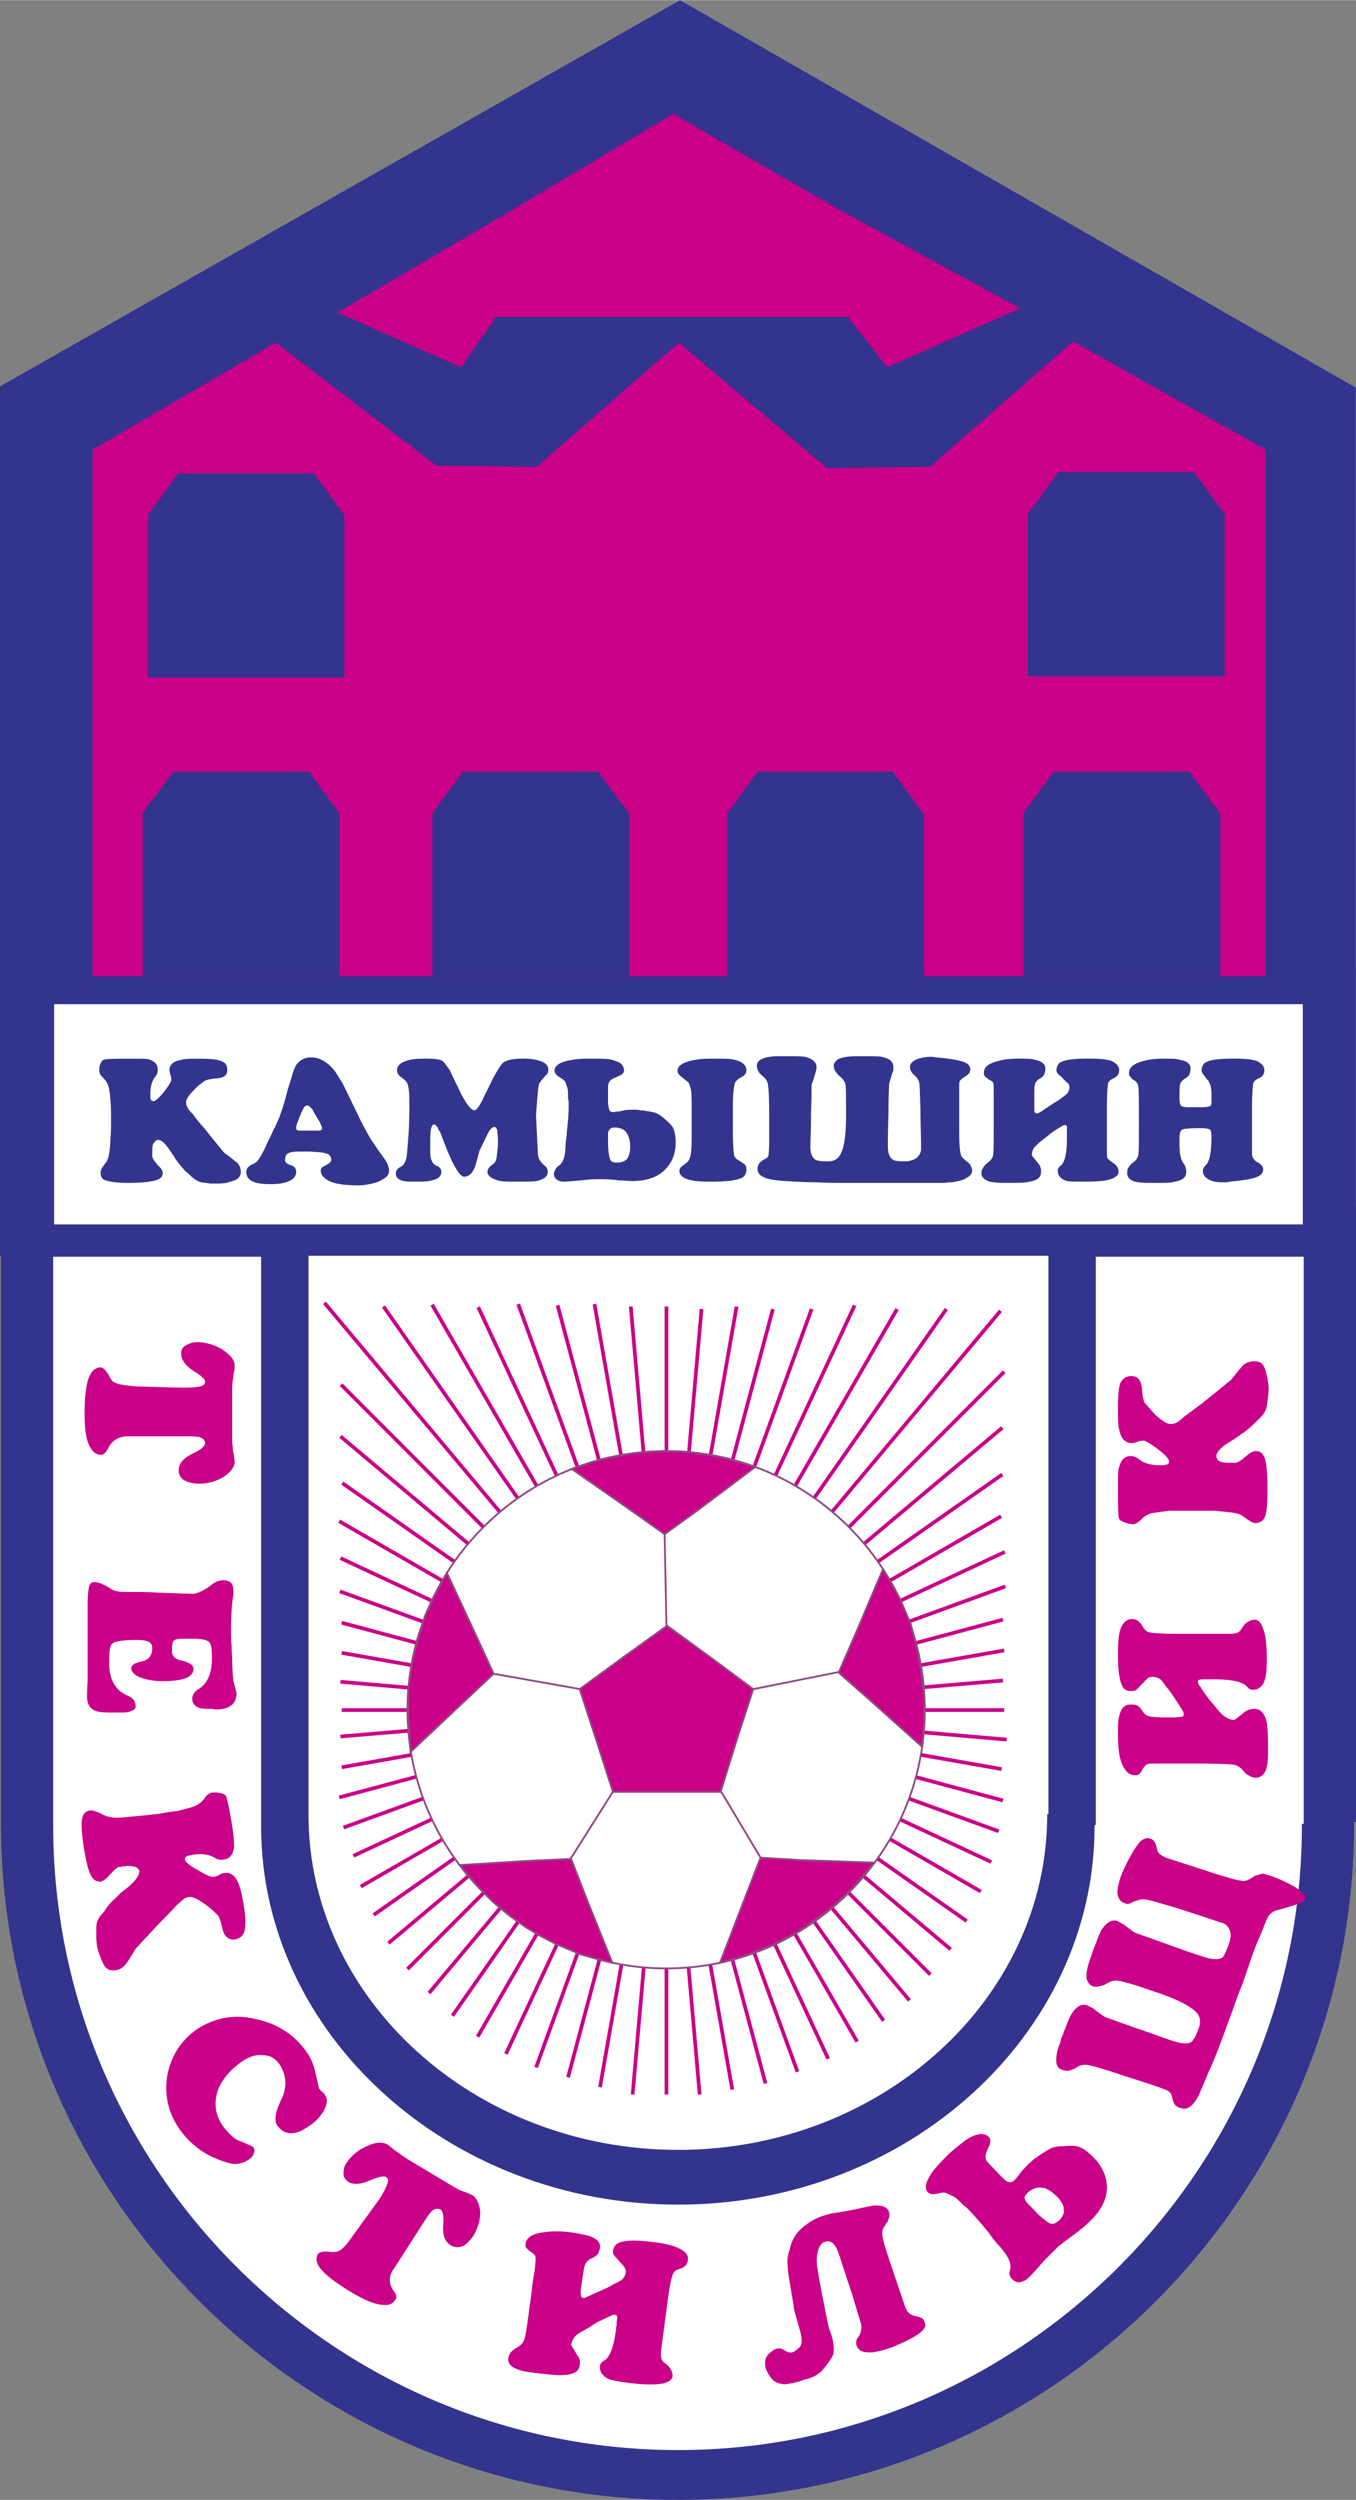 <svg xmlns="http://www.w3.org/2000/svg" width="1356" height="2500" viewBox="0 0 115.197 212.352"><rect x="0" y="0" width="115.197" height="212.352" fill="#808080" stroke="none"/><path d="M57.611 212.352c31.616 0 57.43-25.814 57.43-57.481v-.104h.157v-52.308H.079v52.412c0 31.667 25.813 57.481 57.532 57.481z" fill="#33348e"/><path d="M57.611 208.119c29.16 0 52.988-23.828 52.988-53.04v-.157h.157v-48.179H4.52v48.336c0 29.212 23.829 53.04 53.091 53.04z" fill="#fff"/><path d="M57.611 187.27c19.492 0 35.377-14.475 35.377-32.137v-.105h.105v-49.224h-70.91V155.133c0 17.662 15.937 32.137 35.428 32.137z" fill="#33348e"/><path d="M57.611 182.618c17.246 0 31.354-12.802 31.354-28.479v-.052h.104v-48.441H26.207v48.493c0 15.677 14.107 28.479 31.404 28.479z" fill="#fff"/><g stroke="#33348e" stroke-width=".157"><path fill="#33348e" d="M.079 82.706h115.022v23.881H.079z"/><path fill="#fff" d="M4.52 85.214h106.236v18.864H4.52z"/></g><path fill="#33348e" stroke="#33348e" stroke-width=".157" d="M.079 82.706l115.022.104-.001-49.851L57.768.09.079 32.854z"/><path fill="#ca0088" d="M7.864 82.915h99.652v-44.73L91.16 28.987l-12.176 10.66-8.726.104-12.594-10.659-12.071 10.555-8.518-.105-13.638-10.45-15.573 9.093z"/><g fill="#33348e" stroke="#33348e" stroke-width=".157"><path d="M12.202 82.81h16.565V69.12l-2.56-3.501H14.762l-2.56 3.448zM87.397 57.362h16.565V43.671l-2.56-3.501H89.958l-2.561 3.501zM12.672 57.466h16.512V43.775l-2.56-3.501H15.18l-2.508 3.45zM87.031 82.81h16.565V69.12l-2.612-3.501H89.539l-2.508 3.448zM61.844 82.863h16.565V69.172l-2.612-3.553H64.405l-2.561 3.501zM36.814 82.81h16.564V69.12l-2.612-3.501H39.374l-2.56 3.448z"/></g><path fill="#ca0088" d="M57.193 9.653l-13.639 8.152-14.892 8.726 10.503 4.651 2.979-4.285h29.89l3.344 4.285 11.288-5.016-15.468-8.414z"/><path d="M52.595 100.264v-1.516c.314-.052.523-.157.68-.313a1.86 1.86 0 0 0 .261-.993c0-.522-.104-.888-.261-1.15a.917.917 0 0 0-.68-.469v-1.412c.157-.052.261-.052.418-.105.314-.051.575-.051.836-.051.209 0 .418 0 .522.051a7.421 7.421 0 0 1 1.306.209c.262.105.47.261.732.471.366.313.627.574.731.731.157.313.261.731.261 1.306 0 .889-.261 1.621-.784 2.195-.626.731-1.619 1.097-2.926 1.097-.26.001-.626-.051-1.096-.051zm0-8.884v-1.149c.261.157.418.417.418.679 0 .209-.157.365-.418.47zm6.166 4.494v-1.463c0-.836 0-1.411-.052-1.777a2.627 2.627 0 0 0-.209-.679c-.053-.053-.262-.209-.575-.471-.209-.157-.366-.313-.366-.522 0-.471.522-.784 1.515-.94.523-.105 1.097-.105 1.776-.105.732 0 1.202 0 1.567.105.68.156.993.47.993.888 0 .209-.104.366-.313.523-.313.157-.522.313-.522.366-.158.104-.209.418-.262.889-.052.47-.052 1.044-.052 1.724v1.463c0 1.149.052 1.934.105 2.248a.692.692 0 0 0 .366.417l.47.314c.157.104.209.261.209.47 0 .314-.104.523-.313.68-.471.261-1.359.366-2.718.366-.888 0-1.515-.053-1.985-.209-.419-.156-.68-.366-.68-.731 0-.156.157-.366.419-.522.156-.158.312-.209.312-.262.104-.105.209-.366.262-.784.053-.42.053-1.099.053-1.988zm22.157 4.547c-.157 0-.367 0-.68.052h-7.942c-1.097 0-2.09 0-2.979-.052-.836 0-1.463-.052-1.83-.052-.521-.053-.992-.053-1.358-.105-1.202-.104-1.778-.418-1.778-.992 0-.158.053-.366.21-.523.105-.104.261-.209.418-.313a.47.47 0 0 0 .313-.313c0-.105.052-.523.052-1.254v-2.194c0-1.411-.052-2.299-.104-2.561-.052-.313-.209-.522-.471-.731-.104-.105-.261-.209-.313-.366a.832.832 0 0 1-.157-.471c0-.261.104-.418.366-.574.313-.157.783-.262 1.463-.262h.679c.785 0 1.306 0 1.567.052.627.157.993.418.993.888 0 .158-.052.314-.104.523-.157.522-.262.835-.314.94 0 .104 0 .941-.051 2.456 0 1.516-.053 2.456-.053 2.821 0 .575.157.941.418 1.098.156.104.47.157 1.044.157.471 0 .836-.157 1.045-.522.367-.575.522-1.725.522-3.397 0-1.463 0-2.351-.052-2.613-.052-.261-.261-.522-.523-.731-.104-.105-.208-.209-.312-.366a.832.832 0 0 1-.157-.471c0-.261.157-.418.366-.574.313-.157.835-.262 1.515-.262h.679c.784 0 1.254 0 1.515.052.68.157.993.418.993.888 0 .158 0 .314-.104.523-.157.522-.262.835-.262.94 0 .104-.053.941-.053 2.456-.051 1.516-.051 2.456-.051 2.821 0 .575.157.941.417 1.098.104.104.471.157.992.157.419 0 .732-.105.994-.262.262-.209.418-.47.418-.835 0-.993-.053-2.091-.053-3.397-.052-1.254-.052-1.985-.104-2.194-.053-.262-.262-.523-.575-.784-.106-.157-.21-.314-.21-.523 0-.313.21-.522.575-.679.314-.104.68-.209 1.202-.209.209 0 .367.052.471.052 1.254.104 2.09.261 2.508.47.209.105.366.314.366.523 0 .156-.052.313-.104.365-.105.104-.208.209-.418.313-.157.105-.261.209-.366.313-.052.157-.052.313-.052.575v3.762c0 1.045.052 1.672.157 1.986 0 .104.157.261.417.47.105.105.209.157.262.209.156.209.209.366.261.522.052.314-.157.575-.575.784-.258.159-.622.211-1.093.316zm13.116-6.376v3.814c0 .209 0 .366.052.522.105.105.21.209.367.314.156.104.313.209.418.366.104.104.157.313.157.47 0 .261-.21.471-.68.627-.418.157-1.201.209-2.247.209-.731 0-1.202 0-1.463-.053-.522-.157-.783-.47-.783-.888 0-.156.104-.314.261-.418.365-.313.522-1.097.522-2.352v-.313-.314-.366c-.052-.104-.105-.104-.208-.104-.053 0-.157.053-.314.157-.471.261-.731.47-.888.574-.105.105-.366.313-.785.627-.312.261-.521.47-.627.627a1.059 1.059 0 0 0-.156.575c0 .052.209.261.522.679.209.209.261.471.261.731 0 .471-.312.731-.992.836-.313.104-.784.104-1.516.104h-.679c-.523 0-.941-.052-1.202-.104-.418-.157-.68-.366-.68-.731 0-.157.053-.314.158-.471.104-.157.209-.261.313-.366.313-.209.471-.418.522-.679.052-.262.052-1.149.052-2.613v-1.463-1.149c0-.522 0-.836-.052-.94 0-.053-.157-.157-.366-.262-.104-.104-.209-.157-.209-.157a.474.474 0 0 1-.208-.418c0-.471.365-.784 1.202-.993.522-.156 1.096-.209 1.829-.209.576 0 .992 0 1.307.105.575.104.887.366.887.731 0 .209-.052.418-.104.522a.955.955 0 0 1-.418.366c-.156.105-.313.262-.365.471-.053.157-.053.575-.053 1.202v1.045c.053.157.104.209.208.209.105 0 .209-.052.366-.157.104-.052.262-.156.314-.209.575-.366.94-.627 1.149-.731l.627-.471c.209-.157.314-.366.314-.679 0-.157-.052-.314-.209-.366l-.262-.262c-.052-.053-.157-.209-.366-.366-.156-.105-.262-.261-.262-.418a.87.87 0 0 1 .262-.627c.366-.261 1.202-.366 2.456-.366.888 0 1.568.053 1.986.209.418.209.626.471.626.784 0 .313-.156.523-.47.68-.262.104-.418.261-.471.417-.052.318-.103.997-.103 2.042zm12.332 0v3.814c0 .209 0 .366.104.522.053.105.157.209.314.314a1.3 1.3 0 0 1 .365.261.474.474 0 0 1 .157.366c0 .262-.105.418-.366.575-.417.209-1.254.366-2.508.471-.105.052-.157.052-.262.052h-.261c-.523 0-.889-.052-1.15-.209-.366-.156-.574-.418-.574-.784 0-.156.104-.314.262-.471.312-.313.471-1.097.471-2.403 0-.366-.053-.575-.158-.627-.104-.052-.312-.104-.731-.104-.888 0-1.411.051-1.567.104-.208.104-.261.366-.261.784v.47c0 .784.104 1.358.418 1.725.105.208.157.417.157.626 0 .471-.313.731-.992.836-.262.104-.784.104-1.516.104H97.588c-.522 0-.94-.052-1.201-.104-.418-.157-.627-.366-.627-.731 0-.157 0-.314.104-.471.105-.157.209-.261.313-.366.314-.209.471-.418.523-.679.052-.262.052-1.149.052-2.613 0-1.881 0-2.978-.052-3.24a.752.752 0 0 0-.471-.575c-.104-.104-.157-.157-.209-.261-.104-.052-.104-.157-.104-.313 0-.471.418-.784 1.202-.993.521-.156 1.149-.209 1.828-.209.576 0 .993 0 1.308.105.625.104.887.366.887.731 0 .209-.052.418-.105.522a.958.958 0 0 1-.417.366c-.157.105-.314.262-.365.471-.053.157-.053.575-.053 1.202 0 .313.053.522.157.626.104.053.312.105.574.105h1.097c.419 0 .68-.052.784-.105.106-.051.106-.261.106-.522 0-.522 0-.888-.053-1.045 0-.157-.105-.367-.209-.575-.157-.157-.262-.313-.418-.523a.566.566 0 0 1-.157-.366c0-.261.105-.47.262-.627.366-.261 1.201-.366 2.456-.366.888 0 1.568.053 1.986.209.417.209.625.471.625.784 0 .313-.156.523-.47.68-.262.104-.417.261-.47.417-.053.316-.105.995-.105 2.04zm-53.771-3.814v1.149c-.261.104-.417.209-.47.209-.209.104-.314.208-.366.313-.052.053-.104.209-.104.418v1.202c0 .313.052.574.104.731.052.156.157.208.418.208.104-.052.261-.052.417-.052v1.412c-.104-.053-.209-.053-.366-.053-.209 0-.366.053-.418.156a.475.475 0 0 0-.156.366v.731c0 .784.104 1.307.209 1.516.105.157.261.209.522.209h.209v1.516c-.104 0-.261-.052-.366-.052-.626-.052-1.045-.052-1.254-.052-.314 0-.731 0-1.149.052-1.046.104-1.673.157-1.934.157a1.06 1.06 0 0 1-.575-.157.644.644 0 0 1-.261-.523c0-.051 0-.104.052-.156.053-.209.157-.366.366-.522.366-.209.575-.836.575-1.881.053-.418.104-.731.104-.993.105-.888.157-1.568.157-2.09v-.418c0-.157-.052-.262-.052-.366 0-.366 0-.68-.053-.836a86.296 86.296 0 0 0-.157-.47c-.052-.157-.261-.314-.522-.471-.261-.157-.418-.366-.418-.522 0-.471.47-.784 1.516-.94.522-.105 1.097-.105 1.724-.105.731 0 1.307 0 1.672.105.21.052.419.156.576.209zm-26.337 7.577v-1.777h.837c.156 0 .261-.104.261-.157 0-.156-.105-.418-.314-.784-.157-.209-.208-.366-.261-.417-.157-.262-.208-.418-.262-.471l-.261-.262v-4.128h.209c.679 0 1.307.366 1.933 1.097.157.209.366.575.731 1.15.576 1.202 1.098 2.247 1.516 3.135.522.993.888 1.672 1.149 1.986.261.418.575.836.836 1.202s.418.731.418 1.098c0 .366-.366.679-1.044.941-.523.156-1.046.261-1.568.261-1.045 0-1.83-.104-2.352-.313-.575-.262-.836-.575-.836-.941 0-.156.053-.261.262-.366.418-.209.627-.366.627-.523 0-.313-.158-.522-.47-.575-.262-.104-.731-.104-1.411-.156zm11.131-1.672a.837.837 0 0 1-.209-.366c-.105-.157-.208-.262-.313-.262-.104 0-.209.157-.261.418-.053.313-.053.627-.053.993v.993c0 .626.209.993.627 1.149.209.104.313.261.313.47 0 .366-.261.627-.836.731-.313.105-.731.105-1.307.105-.469 0-.836 0-1.044-.053-.471-.104-.68-.313-.68-.627 0-.261.157-.47.418-.575.262-.157.47-.47.522-1.044.052-.522.105-1.202.156-1.986.053-.784.053-1.62.053-2.509 0-.784-.053-1.358-.209-1.619-.053-.105-.157-.209-.418-.418-.261-.157-.417-.366-.417-.627 0-.366.261-.627.731-.784.418-.156.941-.209 1.619-.209.785 0 1.307.053 1.516.209.157.105.313.366.627.784.366.836.731 1.516.94 1.986.471.888.836 1.359 1.098 1.41.157.053.417-.261.731-.888.261-.575.575-1.15.836-1.725.418-.784.732-1.254.889-1.411.313-.261.888-.366 1.777-.366.47 0 .888.053 1.253.157.575.157.836.418.836.784 0 .157-.052.366-.209.471-.366.418-.574.679-.574.731-.053.157-.105.575-.157 1.254-.052.679-.104 1.202-.104 1.515l.157 3.135c0 .418.209.732.575 1.045a.64.64 0 0 1 .262.522c0 .366-.262.575-.731.731-.314.105-.785.105-1.359.105h-.732c-.575 0-1.098 0-1.411-.105-.575-.157-.888-.418-.888-.731 0-.209.104-.366.366-.575.209-.156.366-.313.366-.47.052-.105.052-.314.104-.68.053-.366.053-.731.053-.993 0-.313-.053-.575-.053-.784-.052-.208-.157-.313-.261-.313-.105 0-.314.156-.471.418a90.58 90.58 0 0 0-.784 1.619c-.157.575-.262.993-.366 1.307-.209.575-.522.888-.94.888-.313 0-.731-.627-1.307-1.934a51.685 51.685 0 0 1-.731-1.876zm-24.456 1.881v.157c0 .157.156.471.575.889.208.209.312.366.312.575 0 .261-.156.47-.469.574-.418.157-1.255.261-2.404.261-1.045 0-1.725-.104-2.09-.261-.209-.104-.313-.313-.313-.627 0-.157.104-.418.417-.784.157-.209.261-.471.314-.836.052-.366.104-.784.104-1.254.052-.471.052-.888.052-1.358v-.679c0-.418 0-.784-.052-1.149 0-.314-.052-.68-.104-.993a1.616 1.616 0 0 0-.471-.94c-.261-.262-.366-.418-.366-.627v-.314c.105-.417.261-.626.366-.626.209-.105 1.045-.105 2.561-.105.627 0 1.046 0 1.254.053.523.156.784.418.784.888a.881.881 0 0 1-.157.523c-.313.366-.47.836-.47 1.516v.418c.051.104.104.209.261.209.156 0 .471-.262.888-.784.418-.523.626-.889.626-1.045 0-.104 0-.209-.051-.313-.053-.209-.105-.366-.105-.471 0-.47.314-.784.993-.888.314-.105.836-.105 1.568-.105.888 0 1.516.053 1.829.209.366.105.523.366.523.731 0 .471-.262.68-.889.732-.626.051-.993.156-1.097.261-.366.261-.68.523-.888.784-.418.418-.627.731-.627.993 0 .157.052.366.208.575 0 .053.157.209.366.418.366.522.679.888.94 1.149.68.888 1.307 1.619 1.725 2.143.522.366.888.679 1.097.835.209.209.314.471.314.784s-.157.523-.418.679c-.157.052-.418.157-.836.261-.313.052-.575.052-.731.052h-.627c-.208-.052-.418-.052-.731-.104-.262-.052-.522-.209-.836-.471-.157-.157-.313-.313-.522-.47-.156-.157-.366-.418-.627-.732-.104-.157-.209-.261-.313-.47a20.545 20.545 0 0 0-.574-.836c-.314-.418-.575-.627-.836-.627-.052 0-.104.052-.157.052-.104.105-.209.209-.261.366-.052.209-.052.418-.052.575V98.017h-.003zm13.325-8.205v4.128c-.051 0-.104-.051-.156-.051-.157 0-.314.156-.419.47-.051.052-.104.209-.261.575a3.748 3.748 0 0 1-.156.418c-.105.261-.105.418-.105.471 0 .156.105.208.366.208h.731v1.777h-.836c-.471 0-.783.052-.94.157-.157.052-.262.261-.262.575 0 .209.157.314.471.418.314.105.47.262.47.575 0 .418-.313.731-.888.889-.314.104-.731.156-1.307.156-.836 0-1.411-.104-1.724-.366-.209-.156-.314-.366-.314-.679 0-.261.157-.47.471-.626.261-.105.418-.209.522-.367.157-.209.313-.47.522-.888.105-.209.209-.47.313-.679.157-.314.314-.627.47-.993.209-.366.314-.68.471-.993.209-.575.47-1.307.679-2.195.157-.575.313-.993.366-1.201.157-.575.313-.993.47-1.202.263-.315.576-.524 1.046-.577z" fill="#33348e"/><path d="M57.193 180.267c15.677 0 28.741-11.915 30.1-26.963v-41.439H26.99v41.439c1.359 15.048 14.474 26.963 30.203 26.963z" fill="#fff"/><path fill="none" stroke="#ca0088" stroke-width=".314" d="M56.618 177.915v-66.939M59.44 177.915l-5.853-66.939M62.21 177.498l-11.706-66.73M65.032 176.975L47.37 110.872M67.749 175.982l-23.724-65.214M70.362 174.884l-29.734-63.856M72.817 173.421l-36.108-62.602M75.065 171.645l-42.483-60.669M77.26 169.92l-49.695-59.257M79.036 167.726l-50.061-50.113M80.761 165.583l-51.838-43.581M82.12 163.179l-53.04-37.205M83.322 160.671l-54.504-31.458M84.209 158.163l-55.286-25.814M84.837 155.55l-55.966-20.379M85.203 152.938l-56.175-15.102M85.098 150.272l-56.07-9.876M85.516 147.764l-56.593-4.912M85.307 145.255H29.028M85.203 142.748l-56.28 4.755M85.307 140.187l-56.279 9.928M85.203 137.574l-56.385 15.102M85.411 134.752l-56.227 20.485M85.359 131.826l-55.338 25.815M85.046 128.795l-54.398 31.457M85.149 125.243l-53.404 37.414M85.149 121.271l-52.15 43.79M85.307 116.516l-50.688 50.739M84.994 111.342l-48.547 57.951M80.396 111.186l-41.962 60.041M76.214 111.186l-35.638 61.817M72.608 110.872l-29.629 63.594M68.95 111.186l-23.409 64.43M65.66 111.186l-17.402 65.266M62.576 110.976l-11.601 66.312M59.598 111.186l-5.854 66.729"/><path d="M56.618 167.203c-12.123 0-22-9.876-22-21.948 0-12.123 9.877-21.999 22-21.999 12.071 0 21.948 9.876 21.948 21.999 0 12.072-9.877 21.948-21.948 21.948z" fill="#fff" stroke="#914883" stroke-width=".157"/><path fill="none" stroke="#914883" stroke-width=".157" d="M52.125 152.102l-3.658 5.8M56.618 138.149l-.156-7.838M49.303 143.479l-7.368-1.306"/><path fill="#ca0088" stroke="#914883" stroke-width=".157" d="M56.671 138.097l3.658 2.665 3.658 2.717-1.411 4.337-1.359 4.39h-9.145l-1.411-4.39-1.411-4.337 3.71-2.717zM41.935 142.173l-2.561 2.404-4.493 4.233-.209-2.927v-2.352l.209-1.462.208-1.202.418-1.673.628-1.986.783-1.671 1.046-1.934 2.507 5.382zM48.519 157.902l1.254 3.24 2.247 5.591-1.359-.365-1.358-.366-2.195-.941-1.306-.68-1.046-.627-1.41-.992-1.568-1.307-1.307-1.358-1.41-1.673 5.957-.366zM64.614 157.797l3.501.209 6.166.209-1.933 2.247-1.672 1.568-1.202.888-1.099.784-.626.418-.836.418-.732.418-1.097.47-1.829.732-2.09.575 2.194-5.696zM71.25 142.069l1.411-3.241 2.352-5.538.731 1.202.679 1.254.942 2.195.365 1.41.313 1.202.262 1.672.209 2.09v1.83l-.052.993-.157 1.201-4.442-3.971zM56.462 130.311l-2.875-2.038-5.016-3.501 1.568-.522 1.202-.366 1.149-.209 1.202-.21 1.463-.156 1.255-.053 1.725.053 2.037.261 1.828.366 2.144.679-4.86 3.658z"/><g><path d="M71.302 142.016l-7.315 1.464m-2.77 8.622l3.397 5.695" fill="none" stroke="#914883" stroke-width=".157"/></g><g fill="#ca0088"><path d="M88.704 192.025v-3.501c.261.209.418.314.575.366.209.052.418-.052.68-.261.313-.314.471-.627.417-.941 0-.366-.209-.679-.521-1.045-.419-.418-.785-.679-1.15-.784v-3.03c.313-.21.523-.314.627-.366.262-.105.627-.157.993-.157.626-.053 1.045-.053 1.306.052.366.105.784.417 1.254.888.731.731 1.098 1.568 1.15 2.403.052 1.15-.522 2.248-1.725 3.292-.261.262-.731.627-1.306 1.045-.627.471-1.045.785-1.202.941l-.94.94-.158.158zm13.952-15.991c-.262.68-.575 1.359-.836 1.985-.471.889-.993 1.254-1.516 1.046a.81.81 0 0 1-.574-.419 2.166 2.166 0 0 1-.157-.522.75.75 0 0 0-.47-.575c-.313-.156-1.567-.575-3.71-1.253-1.672-.575-2.665-.836-2.979-.888-.365-.053-.679 0-1.044.261-.105.052-.313.157-.522.209-.209.053-.417 0-.575-.052-.262-.052-.471-.261-.523-.575-.052-.417 0-.992.314-1.724.052-.157.052-.261.104-.419.052-.104.105-.208.157-.366.313-.835.522-1.359.679-1.62.418-.68.835-.94 1.359-.783.157.104.366.157.575.312.522.419.835.627.94.681.105.051 1.045.366 2.77.992 1.724.576 2.769.992 3.188 1.097.68.209 1.15.209 1.411 0 .157-.156.365-.521.575-1.097.208-.522.157-.992-.157-1.358-.522-.576-1.776-1.202-3.71-1.83-1.62-.575-2.613-.835-2.979-.888-.313-.052-.679.053-.992.261-.157.104-.314.158-.576.208a1.06 1.06 0 0 1-.575 0c-.261-.104-.418-.312-.522-.626-.052-.417.053-.992.313-1.724.052-.158.105-.262.157-.418 0-.105.052-.209.104-.314.313-.835.522-1.411.679-1.672.419-.679.889-.941 1.359-.784.209.105.366.209.575.314.522.417.836.626.94.679.105.052 1.045.366 2.77.993 1.725.626 2.822.992 3.188 1.097.68.209 1.149.209 1.464 0 .156-.157.313-.522.523-1.097.156-.418.208-.836.104-1.15-.104-.366-.366-.627-.835-.731a359.819 359.819 0 0 0-3.815-1.254c-1.464-.419-2.299-.68-2.561-.68-.313-.052-.679.052-1.149.261a.56.56 0 0 1-.576.053c-.365-.105-.574-.419-.626-.889 0-.366.105-.784.262-1.306.104-.262.156-.419.209-.523.626-1.359 1.149-2.194 1.515-2.561.262-.208.523-.313.785-.208.209.052.313.157.366.261.104.105.156.314.209.522.053.261.104.418.261.523.105.104.313.208.523.313l4.336 1.411c1.202.366 1.934.574 2.299.574.157 0 .366-.104.731-.312.105-.105.209-.158.314-.158.261-.104.47-.157.575-.157.157.053.261.053.313.105.105 0 .209.052.261.052.731.262 1.411.575 1.986.89.784.47 1.097.835.993 1.201-.104.157-.785.417-2.09.783-.628.105-.993.418-1.149.836-.104.209-.261.679-.575 1.412-.313.679-.47 1.149-.575 1.41-.156.471-.47 1.359-.94 2.718a41 41 0 0 0-.836 2.246c-.47 1.255-.835 2.299-1.201 3.241-.371.941-.632 1.568-.841 1.986zm-2.665-37.258h4.545c.262 0 .471-.053.627-.104a.97.97 0 0 0 .366-.419c.157-.208.262-.366.471-.471.157-.104.366-.208.575-.208.313 0 .574.262.731.783.209.471.313 1.359.313 2.614 0 .835-.053 1.358-.157 1.672-.157.575-.523.888-1.045.888a.55.55 0 0 1-.471-.261c-.365-.418-1.306-.627-2.874-.627h-.732c-.209 0-.366 0-.471.052-.052 0-.104.053-.104.157s.052.262.209.418c.313.522.575.835.679.992.104.157.366.418.731.889.314.366.575.627.784.731.157.105.418.208.68.208.051 0 .313-.208.835-.626.261-.209.575-.313.889-.313.522 0 .888.418 1.045 1.15.052.366.105.94.105 1.777V148.861c0 .626-.053 1.097-.158 1.411-.157.47-.47.732-.889.732a1 1 0 0 1-.521-.158c-.21-.104-.366-.208-.471-.366-.261-.312-.522-.522-.835-.574-.314-.052-1.359-.104-3.135-.104h-3.136c-.627 0-.993 0-1.098.052-.156.052-.261.209-.417.418-.053.157-.104.262-.157.262-.104.208-.261.261-.47.261-.575 0-.993-.471-1.253-1.358-.157-.627-.209-1.307-.209-2.09 0-.68 0-1.202.104-1.568.158-.68.47-.993.941-.993.261 0 .471 0 .627.104.157.104.314.262.418.47.157.21.313.366.522.419.209.052.732.104 1.516.104h.68c.209 0 .417-.052.575-.052.157 0 .208-.105.208-.261 0-.053-.052-.21-.157-.366a5.04 5.04 0 0 1-.262-.418 41.47 41.47 0 0 0-.887-1.306c-.209-.209-.366-.471-.523-.679-.209-.261-.523-.366-.835-.366-.209 0-.366.052-.471.209-.157.105-.209.209-.313.313-.106.053-.21.209-.418.418a.638.638 0 0 1-.523.262c-.365 0-.574-.053-.731-.262-.313-.418-.47-1.359-.47-2.822 0-1.045.053-1.776.262-2.299.208-.471.522-.731.94-.731.366 0 .628.209.835.523.158.312.315.47.524.574.314.103 1.149.156 2.456.156zm-11.287 44.052v3.03h-.052c-.471-.104-.888 0-1.307.366-.208.209-.313.366-.313.471.052.156.105.313.262.47l.575.575c.313.366.627.627.836.784v3.501c-.732.836-1.202 1.358-1.411 1.515-.21.209-.419.262-.627.314-.261.052-.47-.052-.679-.261l-.106-.105c-.156-.261-.156-.471-.051-.731.104-.522-.21-1.202-1.045-2.09-.313-.366-.575-.68-.731-.94-.627-.784-1.202-1.412-1.621-1.881l-.312-.314a1.964 1.964 0 0 1-.314-.261c-.367-.366-.575-.575-.784-.68-.157-.104-.365-.157-.523-.261-.208-.105-.47-.105-.835 0-.419.104-.68.051-.836-.105-.366-.366-.157-1.045.574-1.985.418-.471.889-.993 1.411-1.464.679-.574 1.201-.993 1.568-1.202.731-.366 1.254-.417 1.62-.052.157.157.157.418.053.731-.157.262-.209.471-.262.576-.052.208-.105.417-.052.521 0 .105.104.262.261.418l.94.993c.314.313.522.522.679.575.21.052.367.052.576-.157s.417-.522.626-.784c.261-.262.471-.523.68-.68.208-.209.366-.366.522-.418.259-.208.469-.365.678-.469zm-61.4 9.98v-1.515c.208-.053.47-.053.783 0 .313 0 .575 0 .731-.105.209-.105.418-.314.68-.626.261-.315.417-.576.575-.784l2.194-3.031c.418-.68.627-1.149.68-1.411.052-.209 0-.313-.158-.418-.208-.104-.679 0-1.41.313-.731.314-1.359.367-1.777.105-.313-.209-.418-.418-.418-.731s.053-.627.262-.889a3.833 3.833 0 0 1 1.725-1.41c.731-.366 1.306-.366 1.724-.158a.725.725 0 0 1 .209.158c.052.052.156.104.261.209.052.052.261.209.575.418.262.208.523.365.679.47l3.658 2.195c.262.156.47.261.627.366.209.104.366.156.522.208.156.053.261.105.418.158l.313.156c.313.209.522.627.627 1.254.053.732-.157 1.464-.575 2.195-.262.366-.575.678-.836.836-.366.157-.731.157-1.097-.053-.471-.313-.679-.836-.627-1.62.053-.784 0-1.254-.209-1.411-.261-.104-.522-.104-.784.157-.104.104-.209.261-.366.47l-2.821 4.389c-.471.627-.471 1.307 0 1.934.209.262.261.523.104.732-.209.313-.522.47-.94.418-.679 0-1.62-.366-2.822-1.097s-1.986-1.307-2.456-1.829c0-.053 0-.053-.051-.053zm0-13.221v-1.934c.052 0 .052.053.104.053.105.104.158.157.209.261.209.314.209.731-.104 1.306a1.144 1.144 0 0 1-.209.314zm29.419 15.834l-.575 4.337c0 .261 0 .47.053.626.051.157.156.261.366.418.156.104.312.262.417.47.104.157.157.366.157.575-.052.314-.366.522-.889.627-.575.104-1.463.104-2.769-.052-.836-.105-1.411-.21-1.725-.314-.575-.262-.836-.627-.784-1.149 0-.158.157-.315.313-.419.522-.262.836-1.149 1.045-2.613 0-.157 0-.261.052-.366v-.366c.052-.157.052-.313.052-.418-.052-.104-.104-.156-.209-.156-.104 0-.261.052-.47.156-.523.262-.94.418-1.098.523-.157.104-.47.313-.992.626-.418.209-.732.418-.889.627a1.747 1.747 0 0 0-.261.626c0 .052.209.314.522.889.209.208.262.522.209.836-.052.523-.471.785-1.306.835-.367.053-.993 0-1.83-.104-.104 0-.261 0-.417-.052-.104 0-.261 0-.418-.052-.627-.053-1.097-.158-1.41-.314-.522-.21-.731-.522-.68-.888 0-.157.105-.366.209-.522.156-.157.314-.262.471-.367.366-.209.575-.417.679-.731.104-.313.262-1.306.47-2.978.104-.575.157-1.15.209-1.621.052-.521.156-.94.209-1.358.051-.576.104-.941.051-1.045 0-.105-.156-.262-.366-.417-.156-.105-.261-.157-.261-.21-.157-.105-.261-.261-.209-.471.052-.521.575-.887 1.568-.992.68-.105 1.411-.105 2.247 0 .679.105 1.202.209 1.568.314.679.208.993.574.94.993-.052.261-.105.417-.209.575a1.557 1.557 0 0 1-.575.366 1.034 1.034 0 0 0-.471.469c-.104.209-.156.68-.261 1.359l-.105.679c0 .209-.052.418 0 .575 0 .157.052.209.209.261.104 0 .208-.051.417-.156.157-.052.314-.157.471-.21.679-.313 1.202-.521 1.463-.679.209-.157.522-.262.784-.418.261-.156.418-.418.47-.731 0-.209-.052-.366-.157-.471-.104-.156-.209-.261-.313-.366-.053-.051-.157-.209-.366-.417-.209-.209-.262-.366-.262-.523.052-.312.209-.574.418-.678.47-.262 1.463-.315 2.979-.105 1.045.105 1.83.314 2.299.575.523.262.732.574.679.94-.052.366-.261.628-.627.731-.366.105-.522.209-.627.419-.151.317-.309 1.1-.465 2.302zm10.713.627c.052.262.208.836.47 1.725.262.889.262 1.411 0 1.621-.208.209-.418.366-.574.418-.209.052-.419 0-.68-.157-.209-.157-.417-.209-.627-.157-.052 0-.157.052-.261.105-.104.052-.157.104-.157.104-.314.208-.471.418-.575.679-.053.314-.053.576.052.888.157.366.366.68.627.94.262.21.627.314 1.045.314.314-.052.731-.104 1.202-.261.157-.053.313-.105.417-.157.158 0 .262-.052.419-.105.366-.104.679-.312.993-.574.261-.314.575-.68.888-1.202.157-.261.208-.68.104-1.15 0-.313-.157-.784-.366-1.358a63.511 63.511 0 0 1-.471-2.299c-.261-1.307-.417-2.194-.47-2.613-.105-.417-.105-.888-.053-1.306.105-.524.262-.89.575-1.045.052 0 .104 0 .156-.053.471-.104.837.208 1.098 1.045.208.522.522 1.621 1.097 3.292.522 1.725.784 2.613.836 2.769 0 .367-.052.732-.261.993-.209.262-.209.471-.157.731.157.367.418.576.94.576.366.052.835-.052 1.411-.209.052 0 .104-.053.209-.053.105-.052.209-.104.314-.104 1.411-.575 2.299-1.044 2.717-1.463.209-.209.313-.418.209-.679-.052-.209-.157-.367-.313-.418a2.1 2.1 0 0 0-.522-.156.98.98 0 0 1-.523-.262c-.104-.105-.208-.262-.313-.522l-1.412-4.181c-.365-1.097-.574-1.829-.521-2.194 0-.157.105-.366.314-.68.104-.105.157-.209.157-.261.104-.21.157-.418.104-.68-.104-.47-.575-.679-1.463-.575-.627.105-1.202.262-1.777.366-.574.105-1.097.209-1.62.262-.209.052-.523.157-.888.262a4.895 4.895 0 0 0-1.254.679 3.55 3.55 0 0 0-.993.993c-.208.312-.366.731-.47 1.202-.157.469-.209.888-.157 1.254 0 .312.053.888.21 1.62.156 1.095.314 1.775.314 2.036zm-47.71-77.965v4.076c0 .313 0 .522.052.731 0 .208 0 .366.053.522.052.157.052.262.052.417.052.105.052.21.052.366 0 .366-.261.731-.784 1.15a3.946 3.946 0 0 1-2.246.679c-.47 0-.889-.104-1.202-.262-.314-.156-.523-.471-.523-.887 0-.523.366-.993 1.097-1.359.784-.366 1.15-.68 1.15-.94 0-.262-.208-.418-.522-.523-.157 0-.366-.052-.628-.052h-5.382c-.835 0-1.41.365-1.724 1.045-.157.313-.366.522-.575.522-.417 0-.679-.209-.888-.575-.366-.522-.522-1.515-.522-2.874s.104-2.299.313-2.978c.261-.681.575-.993 1.045-.993.209 0 .47.262.731.731.156.313.313.522.522.574.157.105.471.157.889.209.366.053.731.105.992.105l3.867.105c.784 0 1.359-.053 1.621-.157a.394.394 0 0 0 .261-.366c0-.208-.366-.523-1.045-.94-.679-.471-.993-.941-.993-1.464 0-.261.104-.522.419-.68.261-.156.574-.261.888-.261.784 0 1.515.209 2.195.626.679.471 1.045.889 1.045 1.359v.261c0 .053-.052.158-.052.262-.052.157-.052.366-.105.731-.053.318-.053.632-.053.84zm7.578 59.571v1.934c-.262.419-.731.836-1.359 1.202-.469.314-.888.417-1.306.417-.471-.052-.785-.261-1.097-.678-.262-.419-.158-1.15.366-2.195.522-1.097.417-2.09-.157-2.979-.366-.522-.836-.784-1.463-.784-.522-.053-.993.104-1.463.366-1.149.731-1.881 1.568-2.299 2.561-.366 1.097-.261 2.089.366 3.031.418.575.836.992 1.254 1.253.471.158.889.366 1.359.576a.561.561 0 0 1 .052.575c-.052.208-.262.417-.522.574a2.24 2.24 0 0 1-1.149.314c-.366-.052-.993-.209-1.777-.575a6.138 6.138 0 0 1-1.567-.993c-.471-.366-.889-.836-1.307-1.411-.993-1.463-1.307-3.03-.993-4.702.366-1.673 1.253-2.979 2.717-3.92 1.516-.887 3.136-1.149 4.912-.679 1.829.418 3.188 1.359 4.181 2.769.313.418.523.94.679 1.464.104.522.261 1.044.366 1.62.049.051.153.155.207.26zm0 13.639v1.515c-.419-.522-.523-.94-.314-1.306.052-.105.156-.157.314-.209zm-7.578-55.13a25.707 25.707 0 0 0-.104 2.144c0 .574 0 1.097.053 1.515 0 .418.052.835.052 1.15 0 .731.052 1.358.105 1.829.104.313.156.679.261.992 0 .575-.209.941-.575 1.15-.262.157-.627.262-1.149.262-.158 0-.262-.053-.418-.053h-.366c-.313 0-.627-.052-.836-.157-.262-.156-.418-.417-.418-.679 0-.366.209-.626.522-.835.785-.471 1.15-1.359 1.15-2.613 0-.785-.052-1.254-.261-1.411-.157-.157-.627-.262-1.306-.262h-.786c-.523 0-.784.053-.889.157-.104.105-.156.419-.156.889 0 .47.312.731.94.835.575.157.889.366.889.68 0 .418-.314.731-.993.888-.419.105-.941.157-1.568.157-.575 0-1.097-.052-1.621-.21-.731-.209-1.097-.521-1.097-.888 0-.262.313-.47.888-.575.575-.104.889-.521.889-1.149 0-.313-.156-.47-.418-.574-.157-.053-.471-.105-.836-.105-1.201 0-1.934.105-2.143.313-.208.157-.261.679-.261 1.62 0 1.358.47 2.299 1.515 2.77.522.209.731.522.731.94 0 .157-.104.313-.313.366-.209.105-.471.157-.784.157H9.326c-.627 0-1.098-.052-1.359-.209-.365-.208-.575-.575-.575-1.149 0-.104 0-.522.052-1.358v-1.516-2.039-2.926c0-.626.053-1.15.105-1.411.053-.314.209-.471.47-.471.366 0 .836.208 1.411.574.313.21.731.262 1.255.262 1.149 0 1.985 0 2.56.052 1.725.052 2.77.105 3.083.105.418 0 .993-.262 1.672-.785.313-.261.679-.366.993-.366.314 0 .523.105.68.262.104.157.157.417.157.679 0 .209 0 .418-.053.575.001.157-.051.313-.051.418zm-9.406 22.418h-.209c-.157 0-.47.314-.94.836-.209.209-.417.366-.626.419-.314 0-.575-.105-.784-.471-.261-.418-.471-1.359-.68-2.665-.157-1.202-.208-1.986-.052-2.404.104-.313.313-.47.679-.522.209 0 .522.105 1.045.366.261.157.575.209 1.044.262.418 0 .941-.053 1.463-.105a79.2 79.2 0 0 0 1.62-.157l.836-.104c.47-.105.94-.157 1.359-.209.417-.105.835-.209 1.201-.314.471-.157.784-.366 1.045-.678.209-.366.471-.523.68-.576h.366c.522.053.783.157.835.313.105.209.314 1.202.575 2.874.105.732.105 1.202.105 1.516-.105.576-.366.941-.889.992a.994.994 0 0 1-.679-.104c-.471-.312-1.097-.417-1.881-.312-.158.051-.314.051-.471.104-.209.052-.261.157-.261.312.052.21.417.524 1.098.89.679.417 1.149.627 1.358.574.104 0 .209-.052.366-.105.261-.157.418-.208.522-.208.575-.104.993.262 1.254.993.157.366.261.94.418 1.776.157.994.157 1.725.053 2.143-.104.418-.366.627-.836.731-.522.053-.888-.262-1.045-.94-.157-.731-.314-1.097-.471-1.202a7.317 7.317 0 0 0-1.044-.888c-.575-.417-1.045-.627-1.307-.575-.209 0-.418.104-.626.313-.053.053-.262.21-.524.471-.47.522-.888.941-1.201 1.254-.94.993-1.672 1.777-2.195 2.352-.418.679-.679 1.149-.888 1.358a1.23 1.23 0 0 1-.836.471c-.366.052-.679-.052-.888-.313-.105-.157-.262-.471-.418-.94-.156-.314-.209-.627-.261-.836 0-.209-.052-.47-.052-.679v-.836c0-.366.104-.679.366-1.044a3.33 3.33 0 0 0 .522-.679c.157-.21.418-.523.784-.836l.47-.471c.367-.261.68-.521.889-.731.47-.471.627-.783.627-1.045 0-.104-.052-.157-.105-.209a.663.663 0 0 0-.47-.209 1.492 1.492 0 0 0-.679 0h-.157c-.052-.005-.052-.005-.105.047zM104.746 124.25h.209c.157 0 .522-.209 1.045-.68.261-.209.47-.313.678-.313.367 0 .576.157.731.522.21.522.262 1.411.262 2.77 0 1.202-.052 1.985-.262 2.403-.156.262-.417.419-.783.419-.209 0-.522-.21-.94-.523-.261-.208-.574-.313-.993-.366a47.2 47.2 0 0 0-1.515-.157h-3.815c-.47.052-.836.104-1.202.157-.523.052-.888.261-1.15.523-.312.312-.574.47-.783.47-.052 0-.209-.053-.366-.053-.47-.157-.731-.262-.784-.417-.104-.21-.104-1.202-.104-2.927 0-.731 0-1.201.104-1.463.158-.627.47-.94.993-.94.262 0 .471.104.679.261.419.366 1.045.523 1.83.523.156 0 .314 0 .471-.052.156 0 .261-.105.261-.262 0-.209-.313-.575-.941-1.045-.626-.47-1.044-.731-1.253-.731-.106 0-.21 0-.367.052-.261.105-.471.158-.575.158-.574 0-.94-.367-1.098-1.15-.104-.367-.104-.993-.104-1.83 0-.992.053-1.724.209-2.143.209-.366.47-.574.94-.574.522 0 .836.366.887 1.045.053.731.158 1.15.262 1.254.365.418.679.784.94 1.045.523.47.941.731 1.255.731.157 0 .418-.052.627-.209.104-.053.262-.208.574-.47.576-.418 1.046-.784 1.411-1.046a166.648 166.648 0 0 0 2.509-2.038c.47-.575.836-1.045 1.045-1.254.261-.21.574-.314.888-.314.417 0 .679.104.836.419.104.156.208.521.312.992.053.366.105.626.105.836 0 .261 0 .471-.052.731 0 .208-.053.471-.105.836-.053.313-.21.627-.522.94l-.575.575a9.08 9.08 0 0 1-.94.784c-.105.052-.314.209-.523.366-.417.261-.731.471-.992.627-.471.365-.731.679-.731.941 0 .104 0 .156.052.209.052.157.209.261.418.312.262.053.471.053.679.053h.157c.053.003.106.003.106.003z"/></g></svg>